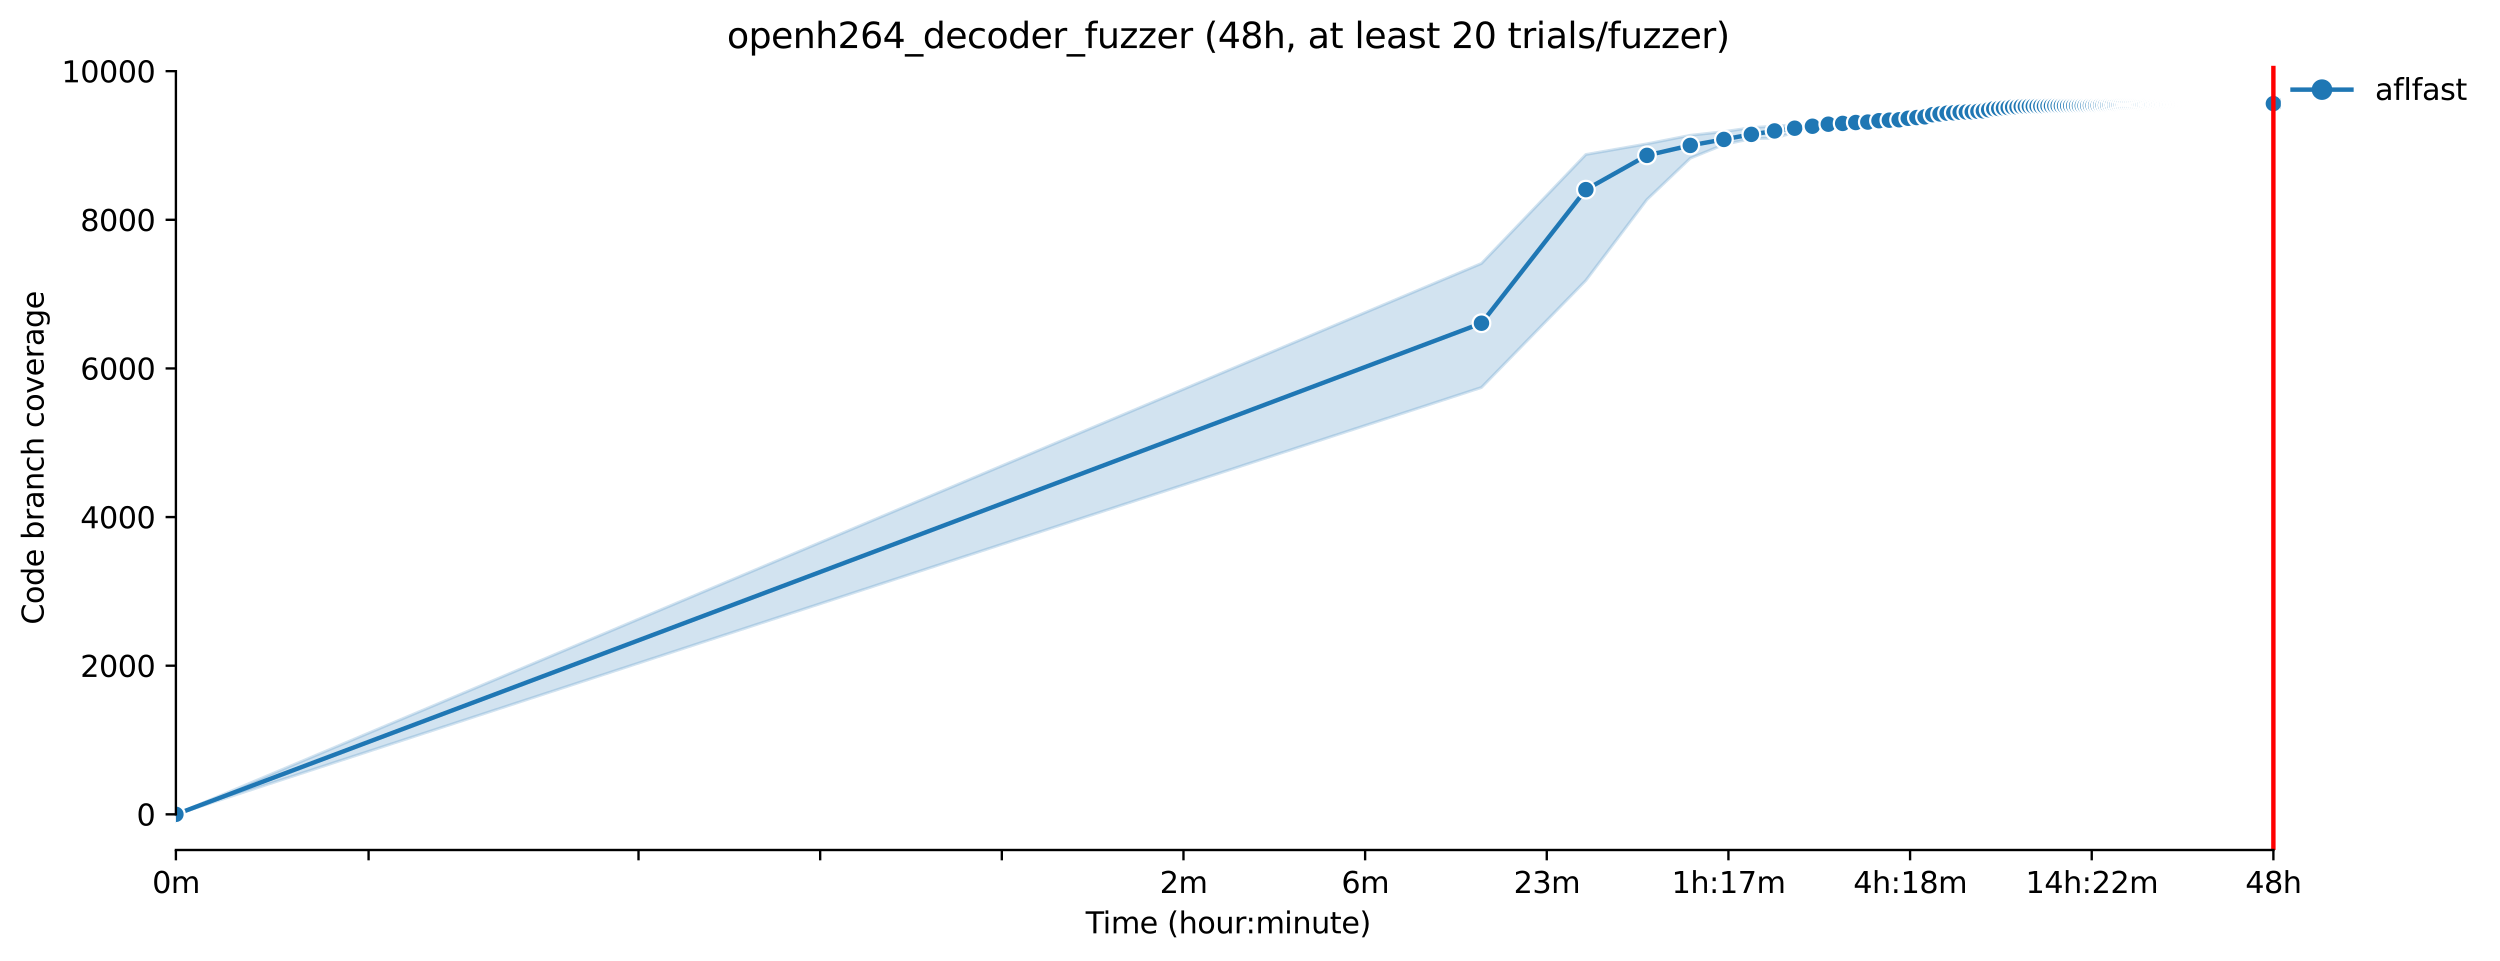 <?xml version="1.0" encoding="utf-8" standalone="no"?>
<!DOCTYPE svg PUBLIC "-//W3C//DTD SVG 1.1//EN"
  "http://www.w3.org/Graphics/SVG/1.1/DTD/svg11.dtd">
<svg xmlns:xlink="http://www.w3.org/1999/xlink" width="848.335pt" height="325.986pt" viewBox="0 0 848.335 325.986" xmlns="http://www.w3.org/2000/svg" version="1.1">
 <defs>
  <style type="text/css">*{stroke-linejoin: round; stroke-linecap: butt}</style>
 </defs>
 <g id="figure_1">
  <g id="patch_1">
   <path d="M 0 325.986 
L 848.335 325.986 
L 848.335 0 
L 0 0 
z
" style="fill: #ffffff"/>
  </g>
  <g id="axes_1">
   <g id="patch_2">
    <path d="M 59.691 288.43 
L 773.931 288.43 
L 773.931 22.318 
L 59.691 22.318 
z
" style="fill: #ffffff"/>
   </g>
   <g id="PolyCollection_1">
    <defs>
     <path id="m12296529b8" d="M 59.691 -49.652 
L 59.691 -49.652 
L 502.715 -194.507 
L 538.143 -230.834 
L 558.867 -258.271 
L 573.571 -272.293 
L 584.977 -276.946 
L 594.295 -278.913 
L 602.174 -279.089 
L 609 -281.143 
L 615.02 -282.103 
L 620.405 -282.91 
L 625.276 -283.364 
L 629.724 -283.452 
L 633.815 -283.805 
L 637.603 -283.931 
L 641.129 -284.398 
L 644.428 -284.662 
L 647.526 -284.99 
L 650.448 -285.305 
L 653.211 -285.57 
L 655.833 -285.759 
L 658.327 -285.86 
L 660.705 -286.049 
L 662.977 -286.163 
L 665.152 -286.226 
L 667.239 -286.402 
L 669.243 -286.466 
L 671.172 -286.554 
L 673.031 -286.629 
L 674.825 -286.78 
L 676.557 -286.957 
L 678.233 -287.008 
L 679.856 -287.058 
L 681.429 -287.083 
L 682.955 -287.323 
L 684.436 -287.726 
L 685.876 -287.928 
L 687.277 -287.953 
L 688.64 -288.155 
L 689.967 -288.18 
L 691.261 -288.483 
L 692.524 -288.559 
L 693.755 -288.609 
L 694.958 -288.647 
L 696.133 -288.773 
L 697.282 -288.773 
L 698.405 -288.823 
L 699.504 -289.088 
L 700.58 -289.227 
L 701.634 -289.24 
L 702.667 -289.327 
L 703.679 -289.466 
L 704.671 -289.441 
L 705.645 -289.429 
L 706.6 -289.492 
L 707.538 -289.757 
L 708.459 -289.757 
L 709.364 -289.895 
L 710.253 -289.883 
L 711.127 -289.945 
L 711.986 -289.908 
L 712.83 -289.971 
L 713.662 -289.971 
L 714.479 -290.033 
L 715.284 -289.983 
L 716.077 -290.009 
L 716.857 -290.047 
L 717.626 -290.084 
L 718.383 -290.034 
L 719.129 -290.097 
L 719.865 -290.097 
L 720.59 -290.059 
L 721.305 -290.135 
L 722.01 -290.135 
L 722.705 -290.135 
L 723.391 -290.147 
L 724.068 -290.173 
L 724.736 -290.223 
L 725.396 -290.236 
L 726.047 -290.248 
L 726.69 -290.236 
L 727.325 -290.248 
L 727.952 -290.248 
L 728.571 -290.261 
L 729.183 -290.261 
L 729.788 -290.261 
L 730.386 -290.261 
L 730.977 -290.261 
L 731.561 -290.261 
L 732.139 -290.299 
L 732.71 -290.299 
L 733.275 -290.299 
L 733.833 -290.299 
L 734.386 -290.299 
L 734.932 -290.299 
L 735.473 -290.261 
L 736.009 -290.261 
L 736.538 -290.298 
L 737.062 -290.299 
L 737.581 -290.299 
L 738.095 -290.311 
L 738.604 -290.337 
L 739.107 -290.324 
L 739.606 -290.336 
L 740.1 -290.337 
L 740.589 -290.311 
L 741.073 -290.336 
L 741.553 -290.337 
L 742.029 -290.311 
L 742.5 -290.311 
L 742.967 -290.337 
L 743.429 -290.337 
L 743.888 -290.337 
L 744.342 -290.337 
L 744.792 -290.349 
L 745.239 -290.387 
L 745.681 -290.412 
L 746.12 -290.425 
L 746.555 -290.425 
L 746.986 -290.425 
L 747.414 -290.425 
L 747.838 -290.425 
L 748.259 -290.425 
L 748.676 -290.425 
L 749.09 -290.437 
L 749.5 -290.437 
L 749.908 -290.437 
L 750.312 -290.437 
L 750.713 -290.437 
L 751.11 -290.437 
L 751.505 -290.437 
L 751.897 -290.45 
L 752.285 -290.45 
L 752.671 -290.45 
L 753.054 -290.45 
L 753.434 -290.463 
L 753.811 -290.463 
L 754.186 -290.475 
L 754.557 -290.475 
L 754.927 -290.463 
L 755.293 -290.475 
L 755.657 -290.475 
L 756.018 -290.475 
L 756.377 -290.475 
L 756.733 -290.475 
L 757.087 -290.475 
L 757.438 -290.475 
L 757.787 -290.475 
L 758.133 -290.463 
L 758.477 -290.475 
L 758.819 -290.475 
L 759.159 -290.5 
L 759.496 -290.488 
L 759.831 -290.5 
L 760.164 -290.5 
L 760.495 -290.5 
L 760.824 -290.5 
L 761.151 -290.5 
L 761.475 -290.5 
L 761.798 -290.488 
L 762.118 -290.5 
L 762.436 -290.5 
L 762.753 -290.5 
L 763.067 -290.5 
L 763.38 -290.5 
L 763.691 -290.5 
L 764 -290.5 
L 764.307 -290.513 
L 764.612 -290.513 
L 764.915 -290.488 
L 765.217 -290.513 
L 765.516 -290.513 
L 765.814 -290.513 
L 766.111 -290.513 
L 766.405 -290.513 
L 766.698 -290.513 
L 766.99 -290.513 
L 767.279 -290.513 
L 767.567 -290.513 
L 767.853 -290.513 
L 768.138 -290.513 
L 768.421 -290.513 
L 768.703 -290.512 
L 768.983 -290.513 
L 769.262 -290.513 
L 769.539 -290.513 
L 769.814 -290.488 
L 770.088 -290.513 
L 770.361 -290.513 
L 770.632 -290.513 
L 770.902 -290.513 
L 771.17 -290.5 
L 771.437 -290.513 
L 771.437 -291.522 
L 771.437 -291.522 
L 771.17 -291.522 
L 770.902 -291.572 
L 770.632 -291.572 
L 770.361 -291.522 
L 770.088 -291.523 
L 769.814 -291.522 
L 769.539 -291.522 
L 769.262 -291.522 
L 768.983 -291.572 
L 768.703 -291.522 
L 768.421 -291.522 
L 768.138 -291.572 
L 767.853 -291.497 
L 767.567 -291.522 
L 767.279 -291.522 
L 766.99 -291.522 
L 766.698 -291.497 
L 766.405 -291.522 
L 766.111 -291.497 
L 765.814 -291.497 
L 765.516 -291.498 
L 765.217 -291.497 
L 764.915 -291.497 
L 764.612 -291.497 
L 764.307 -291.497 
L 764 -291.497 
L 763.691 -291.497 
L 763.38 -291.572 
L 763.067 -291.497 
L 762.753 -291.572 
L 762.436 -291.572 
L 762.118 -291.497 
L 761.798 -291.497 
L 761.475 -291.572 
L 761.151 -291.498 
L 760.824 -291.497 
L 760.495 -291.484 
L 760.164 -291.484 
L 759.831 -291.547 
L 759.496 -291.484 
L 759.159 -291.484 
L 758.819 -291.484 
L 758.477 -291.547 
L 758.133 -291.484 
L 757.787 -291.484 
L 757.438 -291.484 
L 757.087 -291.484 
L 756.733 -291.471 
L 756.377 -291.522 
L 756.018 -291.473 
L 755.657 -291.471 
L 755.293 -291.473 
L 754.927 -291.471 
L 754.557 -291.446 
L 754.186 -291.522 
L 753.811 -291.471 
L 753.434 -291.471 
L 753.054 -291.471 
L 752.671 -291.471 
L 752.285 -291.471 
L 751.897 -291.471 
L 751.505 -291.471 
L 751.11 -291.473 
L 750.713 -291.473 
L 750.312 -291.471 
L 749.908 -291.471 
L 749.5 -291.471 
L 749.09 -291.522 
L 748.676 -291.471 
L 748.259 -291.471 
L 747.838 -291.471 
L 747.414 -291.471 
L 746.986 -291.471 
L 746.555 -291.421 
L 746.12 -291.471 
L 745.681 -291.471 
L 745.239 -291.473 
L 744.792 -291.471 
L 744.342 -291.473 
L 743.888 -291.471 
L 743.429 -291.471 
L 742.967 -291.471 
L 742.5 -291.471 
L 742.029 -291.434 
L 741.553 -291.421 
L 741.073 -291.421 
L 740.589 -291.421 
L 740.1 -291.421 
L 739.606 -291.421 
L 739.107 -291.421 
L 738.604 -291.421 
L 738.095 -291.421 
L 737.581 -291.421 
L 737.062 -291.421 
L 736.538 -291.421 
L 736.009 -291.421 
L 735.473 -291.421 
L 734.932 -291.421 
L 734.386 -291.408 
L 733.833 -291.396 
L 733.275 -291.408 
L 732.71 -291.408 
L 732.139 -291.408 
L 731.561 -291.408 
L 730.977 -291.421 
L 730.386 -291.32 
L 729.788 -291.32 
L 729.183 -291.307 
L 728.571 -291.194 
L 727.952 -291.194 
L 727.325 -290.992 
L 726.69 -290.992 
L 726.047 -291.118 
L 725.396 -291.118 
L 724.736 -290.98 
L 724.068 -290.967 
L 723.391 -290.816 
L 722.705 -290.727 
L 722.01 -290.677 
L 721.305 -290.639 
L 720.59 -290.614 
L 719.865 -290.513 
L 719.129 -290.5 
L 718.383 -290.463 
L 717.626 -290.425 
L 716.857 -290.412 
L 716.077 -290.412 
L 715.284 -290.412 
L 714.479 -290.412 
L 713.662 -290.412 
L 712.83 -290.412 
L 711.986 -290.4 
L 711.127 -290.4 
L 710.253 -290.4 
L 709.364 -290.387 
L 708.459 -290.387 
L 707.538 -290.387 
L 706.6 -290.387 
L 705.645 -290.387 
L 704.671 -290.387 
L 703.679 -290.387 
L 702.667 -290.387 
L 701.634 -290.387 
L 700.58 -290.387 
L 699.504 -290.387 
L 698.405 -290.387 
L 697.282 -290.387 
L 696.133 -290.349 
L 694.958 -290.349 
L 693.755 -290.311 
L 692.524 -290.324 
L 691.261 -290.299 
L 689.967 -290.311 
L 688.64 -290.274 
L 687.277 -290.274 
L 685.876 -290.248 
L 684.436 -290.248 
L 682.955 -290.16 
L 681.429 -290.147 
L 679.856 -290.122 
L 678.233 -290.135 
L 676.557 -290.11 
L 674.825 -290.047 
L 673.031 -289.908 
L 671.172 -289.857 
L 669.243 -289.757 
L 667.239 -289.681 
L 665.152 -289.605 
L 662.977 -289.605 
L 660.705 -289.479 
L 658.327 -289.353 
L 655.833 -288.874 
L 653.211 -288.322 
L 650.448 -288.123 
L 647.526 -287.663 
L 644.428 -287.047 
L 641.129 -286.781 
L 637.603 -286.205 
L 633.815 -285.873 
L 629.724 -285.23 
L 625.276 -284.839 
L 620.405 -284.423 
L 615.02 -284.259 
L 609 -283.628 
L 602.174 -283.212 
L 594.295 -282.658 
L 584.977 -281.321 
L 573.571 -280.073 
L 558.867 -277.179 
L 538.143 -273.566 
L 502.715 -236.596 
L 59.691 -49.652 
z
" style="stroke: #1f77b4; stroke-opacity: 0.2"/>
    </defs>
    <g clip-path="url(#p2f20609f34)">
     <use xlink:href="#m12296529b8" x="0" y="325.986" style="fill: #1f77b4; fill-opacity: 0.2; stroke: #1f77b4; stroke-opacity: 0.2"/>
    </g>
   </g>
   <g id="matplotlib.axis_1">
    <g id="xtick_1">
     <g id="line2d_1">
      <defs>
       <path id="m2c562e13d0" d="M 0 0 
L 0 3.5 
" style="stroke: #000000; stroke-width: 0.8"/>
      </defs>
      <g>
       <use xlink:href="#m2c562e13d0" x="59.691" y="288.43" style="stroke: #000000; stroke-width: 0.8"/>
      </g>
     </g>
     <g id="text_1">
      <!-- 0m -->
      <g transform="translate(51.639 303.029) scale(0.1 -0.1)">
       <defs>
        <path id="DejaVuSans-30" d="M 2034 4250 
Q 1547 4250 1301 3770 
Q 1056 3291 1056 2328 
Q 1056 1369 1301 889 
Q 1547 409 2034 409 
Q 2525 409 2770 889 
Q 3016 1369 3016 2328 
Q 3016 3291 2770 3770 
Q 2525 4250 2034 4250 
z
M 2034 4750 
Q 2819 4750 3233 4129 
Q 3647 3509 3647 2328 
Q 3647 1150 3233 529 
Q 2819 -91 2034 -91 
Q 1250 -91 836 529 
Q 422 1150 422 2328 
Q 422 3509 836 4129 
Q 1250 4750 2034 4750 
z
" transform="scale(0.016)"/>
        <path id="DejaVuSans-6d" d="M 3328 2828 
Q 3544 3216 3844 3400 
Q 4144 3584 4550 3584 
Q 5097 3584 5394 3201 
Q 5691 2819 5691 2113 
L 5691 0 
L 5113 0 
L 5113 2094 
Q 5113 2597 4934 2840 
Q 4756 3084 4391 3084 
Q 3944 3084 3684 2787 
Q 3425 2491 3425 1978 
L 3425 0 
L 2847 0 
L 2847 2094 
Q 2847 2600 2669 2842 
Q 2491 3084 2119 3084 
Q 1678 3084 1418 2786 
Q 1159 2488 1159 1978 
L 1159 0 
L 581 0 
L 581 3500 
L 1159 3500 
L 1159 2956 
Q 1356 3278 1631 3431 
Q 1906 3584 2284 3584 
Q 2666 3584 2933 3390 
Q 3200 3197 3328 2828 
z
" transform="scale(0.016)"/>
       </defs>
       <use xlink:href="#DejaVuSans-30"/>
       <use xlink:href="#DejaVuSans-6d" x="63.623"/>
      </g>
     </g>
    </g>
    <g id="xtick_2">
     <g id="line2d_2">
      <g>
       <use xlink:href="#m2c562e13d0" x="125.074" y="288.43" style="stroke: #000000; stroke-width: 0.8"/>
      </g>
     </g>
    </g>
    <g id="xtick_3">
     <g id="line2d_3">
      <g>
       <use xlink:href="#m2c562e13d0" x="216.67" y="288.43" style="stroke: #000000; stroke-width: 0.8"/>
      </g>
     </g>
    </g>
    <g id="xtick_4">
     <g id="line2d_4">
      <g>
       <use xlink:href="#m2c562e13d0" x="278.311" y="288.43" style="stroke: #000000; stroke-width: 0.8"/>
      </g>
     </g>
    </g>
    <g id="xtick_5">
     <g id="line2d_5">
      <g>
       <use xlink:href="#m2c562e13d0" x="339.952" y="288.43" style="stroke: #000000; stroke-width: 0.8"/>
      </g>
     </g>
    </g>
    <g id="xtick_6">
     <g id="line2d_6">
      <g>
       <use xlink:href="#m2c562e13d0" x="401.592" y="288.43" style="stroke: #000000; stroke-width: 0.8"/>
      </g>
     </g>
     <g id="text_2">
      <!-- 2m -->
      <g transform="translate(393.541 303.029) scale(0.1 -0.1)">
       <defs>
        <path id="DejaVuSans-32" d="M 1228 531 
L 3431 531 
L 3431 0 
L 469 0 
L 469 531 
Q 828 903 1448 1529 
Q 2069 2156 2228 2338 
Q 2531 2678 2651 2914 
Q 2772 3150 2772 3378 
Q 2772 3750 2511 3984 
Q 2250 4219 1831 4219 
Q 1534 4219 1204 4116 
Q 875 4013 500 3803 
L 500 4441 
Q 881 4594 1212 4672 
Q 1544 4750 1819 4750 
Q 2544 4750 2975 4387 
Q 3406 4025 3406 3419 
Q 3406 3131 3298 2873 
Q 3191 2616 2906 2266 
Q 2828 2175 2409 1742 
Q 1991 1309 1228 531 
z
" transform="scale(0.016)"/>
       </defs>
       <use xlink:href="#DejaVuSans-32"/>
       <use xlink:href="#DejaVuSans-6d" x="63.623"/>
      </g>
     </g>
    </g>
    <g id="xtick_7">
     <g id="line2d_7">
      <g>
       <use xlink:href="#m2c562e13d0" x="463.233" y="288.43" style="stroke: #000000; stroke-width: 0.8"/>
      </g>
     </g>
     <g id="text_3">
      <!-- 6m -->
      <g transform="translate(455.182 303.029) scale(0.1 -0.1)">
       <defs>
        <path id="DejaVuSans-36" d="M 2113 2584 
Q 1688 2584 1439 2293 
Q 1191 2003 1191 1497 
Q 1191 994 1439 701 
Q 1688 409 2113 409 
Q 2538 409 2786 701 
Q 3034 994 3034 1497 
Q 3034 2003 2786 2293 
Q 2538 2584 2113 2584 
z
M 3366 4563 
L 3366 3988 
Q 3128 4100 2886 4159 
Q 2644 4219 2406 4219 
Q 1781 4219 1451 3797 
Q 1122 3375 1075 2522 
Q 1259 2794 1537 2939 
Q 1816 3084 2150 3084 
Q 2853 3084 3261 2657 
Q 3669 2231 3669 1497 
Q 3669 778 3244 343 
Q 2819 -91 2113 -91 
Q 1303 -91 875 529 
Q 447 1150 447 2328 
Q 447 3434 972 4092 
Q 1497 4750 2381 4750 
Q 2619 4750 2861 4703 
Q 3103 4656 3366 4563 
z
" transform="scale(0.016)"/>
       </defs>
       <use xlink:href="#DejaVuSans-36"/>
       <use xlink:href="#DejaVuSans-6d" x="63.623"/>
      </g>
     </g>
    </g>
    <g id="xtick_8">
     <g id="line2d_8">
      <g>
       <use xlink:href="#m2c562e13d0" x="524.874" y="288.43" style="stroke: #000000; stroke-width: 0.8"/>
      </g>
     </g>
     <g id="text_4">
      <!-- 23m -->
      <g transform="translate(513.641 303.029) scale(0.1 -0.1)">
       <defs>
        <path id="DejaVuSans-33" d="M 2597 2516 
Q 3050 2419 3304 2112 
Q 3559 1806 3559 1356 
Q 3559 666 3084 287 
Q 2609 -91 1734 -91 
Q 1441 -91 1130 -33 
Q 819 25 488 141 
L 488 750 
Q 750 597 1062 519 
Q 1375 441 1716 441 
Q 2309 441 2620 675 
Q 2931 909 2931 1356 
Q 2931 1769 2642 2001 
Q 2353 2234 1838 2234 
L 1294 2234 
L 1294 2753 
L 1863 2753 
Q 2328 2753 2575 2939 
Q 2822 3125 2822 3475 
Q 2822 3834 2567 4026 
Q 2313 4219 1838 4219 
Q 1578 4219 1281 4162 
Q 984 4106 628 3988 
L 628 4550 
Q 988 4650 1302 4700 
Q 1616 4750 1894 4750 
Q 2613 4750 3031 4423 
Q 3450 4097 3450 3541 
Q 3450 3153 3228 2886 
Q 3006 2619 2597 2516 
z
" transform="scale(0.016)"/>
       </defs>
       <use xlink:href="#DejaVuSans-32"/>
       <use xlink:href="#DejaVuSans-33" x="63.623"/>
       <use xlink:href="#DejaVuSans-6d" x="127.246"/>
      </g>
     </g>
    </g>
    <g id="xtick_9">
     <g id="line2d_9">
      <g>
       <use xlink:href="#m2c562e13d0" x="586.515" y="288.43" style="stroke: #000000; stroke-width: 0.8"/>
      </g>
     </g>
     <g id="text_5">
      <!-- 1h:17m -->
      <g transform="translate(567.248 303.029) scale(0.1 -0.1)">
       <defs>
        <path id="DejaVuSans-31" d="M 794 531 
L 1825 531 
L 1825 4091 
L 703 3866 
L 703 4441 
L 1819 4666 
L 2450 4666 
L 2450 531 
L 3481 531 
L 3481 0 
L 794 0 
L 794 531 
z
" transform="scale(0.016)"/>
        <path id="DejaVuSans-68" d="M 3513 2113 
L 3513 0 
L 2938 0 
L 2938 2094 
Q 2938 2591 2744 2837 
Q 2550 3084 2163 3084 
Q 1697 3084 1428 2787 
Q 1159 2491 1159 1978 
L 1159 0 
L 581 0 
L 581 4863 
L 1159 4863 
L 1159 2956 
Q 1366 3272 1645 3428 
Q 1925 3584 2291 3584 
Q 2894 3584 3203 3211 
Q 3513 2838 3513 2113 
z
" transform="scale(0.016)"/>
        <path id="DejaVuSans-3a" d="M 750 794 
L 1409 794 
L 1409 0 
L 750 0 
L 750 794 
z
M 750 3309 
L 1409 3309 
L 1409 2516 
L 750 2516 
L 750 3309 
z
" transform="scale(0.016)"/>
        <path id="DejaVuSans-37" d="M 525 4666 
L 3525 4666 
L 3525 4397 
L 1831 0 
L 1172 0 
L 2766 4134 
L 525 4134 
L 525 4666 
z
" transform="scale(0.016)"/>
       </defs>
       <use xlink:href="#DejaVuSans-31"/>
       <use xlink:href="#DejaVuSans-68" x="63.623"/>
       <use xlink:href="#DejaVuSans-3a" x="127.002"/>
       <use xlink:href="#DejaVuSans-31" x="160.693"/>
       <use xlink:href="#DejaVuSans-37" x="224.316"/>
       <use xlink:href="#DejaVuSans-6d" x="287.939"/>
      </g>
     </g>
    </g>
    <g id="xtick_10">
     <g id="line2d_10">
      <g>
       <use xlink:href="#m2c562e13d0" x="648.156" y="288.43" style="stroke: #000000; stroke-width: 0.8"/>
      </g>
     </g>
     <g id="text_6">
      <!-- 4h:18m -->
      <g transform="translate(628.888 303.029) scale(0.1 -0.1)">
       <defs>
        <path id="DejaVuSans-34" d="M 2419 4116 
L 825 1625 
L 2419 1625 
L 2419 4116 
z
M 2253 4666 
L 3047 4666 
L 3047 1625 
L 3713 1625 
L 3713 1100 
L 3047 1100 
L 3047 0 
L 2419 0 
L 2419 1100 
L 313 1100 
L 313 1709 
L 2253 4666 
z
" transform="scale(0.016)"/>
        <path id="DejaVuSans-38" d="M 2034 2216 
Q 1584 2216 1326 1975 
Q 1069 1734 1069 1313 
Q 1069 891 1326 650 
Q 1584 409 2034 409 
Q 2484 409 2743 651 
Q 3003 894 3003 1313 
Q 3003 1734 2745 1975 
Q 2488 2216 2034 2216 
z
M 1403 2484 
Q 997 2584 770 2862 
Q 544 3141 544 3541 
Q 544 4100 942 4425 
Q 1341 4750 2034 4750 
Q 2731 4750 3128 4425 
Q 3525 4100 3525 3541 
Q 3525 3141 3298 2862 
Q 3072 2584 2669 2484 
Q 3125 2378 3379 2068 
Q 3634 1759 3634 1313 
Q 3634 634 3220 271 
Q 2806 -91 2034 -91 
Q 1263 -91 848 271 
Q 434 634 434 1313 
Q 434 1759 690 2068 
Q 947 2378 1403 2484 
z
M 1172 3481 
Q 1172 3119 1398 2916 
Q 1625 2713 2034 2713 
Q 2441 2713 2670 2916 
Q 2900 3119 2900 3481 
Q 2900 3844 2670 4047 
Q 2441 4250 2034 4250 
Q 1625 4250 1398 4047 
Q 1172 3844 1172 3481 
z
" transform="scale(0.016)"/>
       </defs>
       <use xlink:href="#DejaVuSans-34"/>
       <use xlink:href="#DejaVuSans-68" x="63.623"/>
       <use xlink:href="#DejaVuSans-3a" x="127.002"/>
       <use xlink:href="#DejaVuSans-31" x="160.693"/>
       <use xlink:href="#DejaVuSans-38" x="224.316"/>
       <use xlink:href="#DejaVuSans-6d" x="287.939"/>
      </g>
     </g>
    </g>
    <g id="xtick_11">
     <g id="line2d_11">
      <g>
       <use xlink:href="#m2c562e13d0" x="709.796" y="288.43" style="stroke: #000000; stroke-width: 0.8"/>
      </g>
     </g>
     <g id="text_7">
      <!-- 14h:22m -->
      <g transform="translate(687.348 303.029) scale(0.1 -0.1)">
       <use xlink:href="#DejaVuSans-31"/>
       <use xlink:href="#DejaVuSans-34" x="63.623"/>
       <use xlink:href="#DejaVuSans-68" x="127.246"/>
       <use xlink:href="#DejaVuSans-3a" x="190.625"/>
       <use xlink:href="#DejaVuSans-32" x="224.316"/>
       <use xlink:href="#DejaVuSans-32" x="287.939"/>
       <use xlink:href="#DejaVuSans-6d" x="351.562"/>
      </g>
     </g>
    </g>
    <g id="xtick_12">
     <g id="line2d_12">
      <g>
       <use xlink:href="#m2c562e13d0" x="771.437" y="288.43" style="stroke: #000000; stroke-width: 0.8"/>
      </g>
     </g>
     <g id="text_8">
      <!-- 48h -->
      <g transform="translate(761.906 303.029) scale(0.1 -0.1)">
       <use xlink:href="#DejaVuSans-34"/>
       <use xlink:href="#DejaVuSans-38" x="63.623"/>
       <use xlink:href="#DejaVuSans-68" x="127.246"/>
      </g>
     </g>
    </g>
    <g id="text_9">
     <!-- Time (hour:minute) -->
     <g transform="translate(368.404 316.707) scale(0.1 -0.1)">
      <defs>
       <path id="DejaVuSans-54" d="M -19 4666 
L 3928 4666 
L 3928 4134 
L 2272 4134 
L 2272 0 
L 1638 0 
L 1638 4134 
L -19 4134 
L -19 4666 
z
" transform="scale(0.016)"/>
       <path id="DejaVuSans-69" d="M 603 3500 
L 1178 3500 
L 1178 0 
L 603 0 
L 603 3500 
z
M 603 4863 
L 1178 4863 
L 1178 4134 
L 603 4134 
L 603 4863 
z
" transform="scale(0.016)"/>
       <path id="DejaVuSans-65" d="M 3597 1894 
L 3597 1613 
L 953 1613 
Q 991 1019 1311 708 
Q 1631 397 2203 397 
Q 2534 397 2845 478 
Q 3156 559 3463 722 
L 3463 178 
Q 3153 47 2828 -22 
Q 2503 -91 2169 -91 
Q 1331 -91 842 396 
Q 353 884 353 1716 
Q 353 2575 817 3079 
Q 1281 3584 2069 3584 
Q 2775 3584 3186 3129 
Q 3597 2675 3597 1894 
z
M 3022 2063 
Q 3016 2534 2758 2815 
Q 2500 3097 2075 3097 
Q 1594 3097 1305 2825 
Q 1016 2553 972 2059 
L 3022 2063 
z
" transform="scale(0.016)"/>
       <path id="DejaVuSans-20" transform="scale(0.016)"/>
       <path id="DejaVuSans-28" d="M 1984 4856 
Q 1566 4138 1362 3434 
Q 1159 2731 1159 2009 
Q 1159 1288 1364 580 
Q 1569 -128 1984 -844 
L 1484 -844 
Q 1016 -109 783 600 
Q 550 1309 550 2009 
Q 550 2706 781 3412 
Q 1013 4119 1484 4856 
L 1984 4856 
z
" transform="scale(0.016)"/>
       <path id="DejaVuSans-6f" d="M 1959 3097 
Q 1497 3097 1228 2736 
Q 959 2375 959 1747 
Q 959 1119 1226 758 
Q 1494 397 1959 397 
Q 2419 397 2687 759 
Q 2956 1122 2956 1747 
Q 2956 2369 2687 2733 
Q 2419 3097 1959 3097 
z
M 1959 3584 
Q 2709 3584 3137 3096 
Q 3566 2609 3566 1747 
Q 3566 888 3137 398 
Q 2709 -91 1959 -91 
Q 1206 -91 779 398 
Q 353 888 353 1747 
Q 353 2609 779 3096 
Q 1206 3584 1959 3584 
z
" transform="scale(0.016)"/>
       <path id="DejaVuSans-75" d="M 544 1381 
L 544 3500 
L 1119 3500 
L 1119 1403 
Q 1119 906 1312 657 
Q 1506 409 1894 409 
Q 2359 409 2629 706 
Q 2900 1003 2900 1516 
L 2900 3500 
L 3475 3500 
L 3475 0 
L 2900 0 
L 2900 538 
Q 2691 219 2414 64 
Q 2138 -91 1772 -91 
Q 1169 -91 856 284 
Q 544 659 544 1381 
z
M 1991 3584 
L 1991 3584 
z
" transform="scale(0.016)"/>
       <path id="DejaVuSans-72" d="M 2631 2963 
Q 2534 3019 2420 3045 
Q 2306 3072 2169 3072 
Q 1681 3072 1420 2755 
Q 1159 2438 1159 1844 
L 1159 0 
L 581 0 
L 581 3500 
L 1159 3500 
L 1159 2956 
Q 1341 3275 1631 3429 
Q 1922 3584 2338 3584 
Q 2397 3584 2469 3576 
Q 2541 3569 2628 3553 
L 2631 2963 
z
" transform="scale(0.016)"/>
       <path id="DejaVuSans-6e" d="M 3513 2113 
L 3513 0 
L 2938 0 
L 2938 2094 
Q 2938 2591 2744 2837 
Q 2550 3084 2163 3084 
Q 1697 3084 1428 2787 
Q 1159 2491 1159 1978 
L 1159 0 
L 581 0 
L 581 3500 
L 1159 3500 
L 1159 2956 
Q 1366 3272 1645 3428 
Q 1925 3584 2291 3584 
Q 2894 3584 3203 3211 
Q 3513 2838 3513 2113 
z
" transform="scale(0.016)"/>
       <path id="DejaVuSans-74" d="M 1172 4494 
L 1172 3500 
L 2356 3500 
L 2356 3053 
L 1172 3053 
L 1172 1153 
Q 1172 725 1289 603 
Q 1406 481 1766 481 
L 2356 481 
L 2356 0 
L 1766 0 
Q 1100 0 847 248 
Q 594 497 594 1153 
L 594 3053 
L 172 3053 
L 172 3500 
L 594 3500 
L 594 4494 
L 1172 4494 
z
" transform="scale(0.016)"/>
       <path id="DejaVuSans-29" d="M 513 4856 
L 1013 4856 
Q 1481 4119 1714 3412 
Q 1947 2706 1947 2009 
Q 1947 1309 1714 600 
Q 1481 -109 1013 -844 
L 513 -844 
Q 928 -128 1133 580 
Q 1338 1288 1338 2009 
Q 1338 2731 1133 3434 
Q 928 4138 513 4856 
z
" transform="scale(0.016)"/>
      </defs>
      <use xlink:href="#DejaVuSans-54"/>
      <use xlink:href="#DejaVuSans-69" x="57.959"/>
      <use xlink:href="#DejaVuSans-6d" x="85.742"/>
      <use xlink:href="#DejaVuSans-65" x="183.154"/>
      <use xlink:href="#DejaVuSans-20" x="244.678"/>
      <use xlink:href="#DejaVuSans-28" x="276.465"/>
      <use xlink:href="#DejaVuSans-68" x="315.479"/>
      <use xlink:href="#DejaVuSans-6f" x="378.857"/>
      <use xlink:href="#DejaVuSans-75" x="440.039"/>
      <use xlink:href="#DejaVuSans-72" x="503.418"/>
      <use xlink:href="#DejaVuSans-3a" x="542.781"/>
      <use xlink:href="#DejaVuSans-6d" x="576.473"/>
      <use xlink:href="#DejaVuSans-69" x="673.885"/>
      <use xlink:href="#DejaVuSans-6e" x="701.668"/>
      <use xlink:href="#DejaVuSans-75" x="765.047"/>
      <use xlink:href="#DejaVuSans-74" x="828.426"/>
      <use xlink:href="#DejaVuSans-65" x="867.635"/>
      <use xlink:href="#DejaVuSans-29" x="929.158"/>
     </g>
    </g>
   </g>
   <g id="matplotlib.axis_2">
    <g id="ytick_1">
     <g id="line2d_13">
      <defs>
       <path id="mb598496139" d="M 0 0 
L -3.5 0 
" style="stroke: #000000; stroke-width: 0.8"/>
      </defs>
      <g>
       <use xlink:href="#mb598496139" x="59.691" y="276.334" style="stroke: #000000; stroke-width: 0.8"/>
      </g>
     </g>
     <g id="text_10">
      <!-- 0 -->
      <g transform="translate(46.328 280.133) scale(0.1 -0.1)">
       <use xlink:href="#DejaVuSans-30"/>
      </g>
     </g>
    </g>
    <g id="ytick_2">
     <g id="line2d_14">
      <g>
       <use xlink:href="#mb598496139" x="59.691" y="225.897" style="stroke: #000000; stroke-width: 0.8"/>
      </g>
     </g>
     <g id="text_11">
      <!-- 2000 -->
      <g transform="translate(27.241 229.697) scale(0.1 -0.1)">
       <use xlink:href="#DejaVuSans-32"/>
       <use xlink:href="#DejaVuSans-30" x="63.623"/>
       <use xlink:href="#DejaVuSans-30" x="127.246"/>
       <use xlink:href="#DejaVuSans-30" x="190.869"/>
      </g>
     </g>
    </g>
    <g id="ytick_3">
     <g id="line2d_15">
      <g>
       <use xlink:href="#mb598496139" x="59.691" y="175.461" style="stroke: #000000; stroke-width: 0.8"/>
      </g>
     </g>
     <g id="text_12">
      <!-- 4000 -->
      <g transform="translate(27.241 179.26) scale(0.1 -0.1)">
       <use xlink:href="#DejaVuSans-34"/>
       <use xlink:href="#DejaVuSans-30" x="63.623"/>
       <use xlink:href="#DejaVuSans-30" x="127.246"/>
       <use xlink:href="#DejaVuSans-30" x="190.869"/>
      </g>
     </g>
    </g>
    <g id="ytick_4">
     <g id="line2d_16">
      <g>
       <use xlink:href="#mb598496139" x="59.691" y="125.024" style="stroke: #000000; stroke-width: 0.8"/>
      </g>
     </g>
     <g id="text_13">
      <!-- 6000 -->
      <g transform="translate(27.241 128.823) scale(0.1 -0.1)">
       <use xlink:href="#DejaVuSans-36"/>
       <use xlink:href="#DejaVuSans-30" x="63.623"/>
       <use xlink:href="#DejaVuSans-30" x="127.246"/>
       <use xlink:href="#DejaVuSans-30" x="190.869"/>
      </g>
     </g>
    </g>
    <g id="ytick_5">
     <g id="line2d_17">
      <g>
       <use xlink:href="#mb598496139" x="59.691" y="74.587" style="stroke: #000000; stroke-width: 0.8"/>
      </g>
     </g>
     <g id="text_14">
      <!-- 8000 -->
      <g transform="translate(27.241 78.386) scale(0.1 -0.1)">
       <use xlink:href="#DejaVuSans-38"/>
       <use xlink:href="#DejaVuSans-30" x="63.623"/>
       <use xlink:href="#DejaVuSans-30" x="127.246"/>
       <use xlink:href="#DejaVuSans-30" x="190.869"/>
      </g>
     </g>
    </g>
    <g id="ytick_6">
     <g id="line2d_18">
      <g>
       <use xlink:href="#mb598496139" x="59.691" y="24.15" style="stroke: #000000; stroke-width: 0.8"/>
      </g>
     </g>
     <g id="text_15">
      <!-- 10000 -->
      <g transform="translate(20.878 27.949) scale(0.1 -0.1)">
       <use xlink:href="#DejaVuSans-31"/>
       <use xlink:href="#DejaVuSans-30" x="63.623"/>
       <use xlink:href="#DejaVuSans-30" x="127.246"/>
       <use xlink:href="#DejaVuSans-30" x="190.869"/>
       <use xlink:href="#DejaVuSans-30" x="254.492"/>
      </g>
     </g>
    </g>
    <g id="text_16">
     <!-- Code branch coverage -->
     <g transform="translate(14.798 211.949) rotate(-90) scale(0.1 -0.1)">
      <defs>
       <path id="DejaVuSans-43" d="M 4122 4306 
L 4122 3641 
Q 3803 3938 3442 4084 
Q 3081 4231 2675 4231 
Q 1875 4231 1450 3742 
Q 1025 3253 1025 2328 
Q 1025 1406 1450 917 
Q 1875 428 2675 428 
Q 3081 428 3442 575 
Q 3803 722 4122 1019 
L 4122 359 
Q 3791 134 3420 21 
Q 3050 -91 2638 -91 
Q 1578 -91 968 557 
Q 359 1206 359 2328 
Q 359 3453 968 4101 
Q 1578 4750 2638 4750 
Q 3056 4750 3426 4639 
Q 3797 4528 4122 4306 
z
" transform="scale(0.016)"/>
       <path id="DejaVuSans-64" d="M 2906 2969 
L 2906 4863 
L 3481 4863 
L 3481 0 
L 2906 0 
L 2906 525 
Q 2725 213 2448 61 
Q 2172 -91 1784 -91 
Q 1150 -91 751 415 
Q 353 922 353 1747 
Q 353 2572 751 3078 
Q 1150 3584 1784 3584 
Q 2172 3584 2448 3432 
Q 2725 3281 2906 2969 
z
M 947 1747 
Q 947 1113 1208 752 
Q 1469 391 1925 391 
Q 2381 391 2643 752 
Q 2906 1113 2906 1747 
Q 2906 2381 2643 2742 
Q 2381 3103 1925 3103 
Q 1469 3103 1208 2742 
Q 947 2381 947 1747 
z
" transform="scale(0.016)"/>
       <path id="DejaVuSans-62" d="M 3116 1747 
Q 3116 2381 2855 2742 
Q 2594 3103 2138 3103 
Q 1681 3103 1420 2742 
Q 1159 2381 1159 1747 
Q 1159 1113 1420 752 
Q 1681 391 2138 391 
Q 2594 391 2855 752 
Q 3116 1113 3116 1747 
z
M 1159 2969 
Q 1341 3281 1617 3432 
Q 1894 3584 2278 3584 
Q 2916 3584 3314 3078 
Q 3713 2572 3713 1747 
Q 3713 922 3314 415 
Q 2916 -91 2278 -91 
Q 1894 -91 1617 61 
Q 1341 213 1159 525 
L 1159 0 
L 581 0 
L 581 4863 
L 1159 4863 
L 1159 2969 
z
" transform="scale(0.016)"/>
       <path id="DejaVuSans-61" d="M 2194 1759 
Q 1497 1759 1228 1600 
Q 959 1441 959 1056 
Q 959 750 1161 570 
Q 1363 391 1709 391 
Q 2188 391 2477 730 
Q 2766 1069 2766 1631 
L 2766 1759 
L 2194 1759 
z
M 3341 1997 
L 3341 0 
L 2766 0 
L 2766 531 
Q 2569 213 2275 61 
Q 1981 -91 1556 -91 
Q 1019 -91 701 211 
Q 384 513 384 1019 
Q 384 1609 779 1909 
Q 1175 2209 1959 2209 
L 2766 2209 
L 2766 2266 
Q 2766 2663 2505 2880 
Q 2244 3097 1772 3097 
Q 1472 3097 1187 3025 
Q 903 2953 641 2809 
L 641 3341 
Q 956 3463 1253 3523 
Q 1550 3584 1831 3584 
Q 2591 3584 2966 3190 
Q 3341 2797 3341 1997 
z
" transform="scale(0.016)"/>
       <path id="DejaVuSans-63" d="M 3122 3366 
L 3122 2828 
Q 2878 2963 2633 3030 
Q 2388 3097 2138 3097 
Q 1578 3097 1268 2742 
Q 959 2388 959 1747 
Q 959 1106 1268 751 
Q 1578 397 2138 397 
Q 2388 397 2633 464 
Q 2878 531 3122 666 
L 3122 134 
Q 2881 22 2623 -34 
Q 2366 -91 2075 -91 
Q 1284 -91 818 406 
Q 353 903 353 1747 
Q 353 2603 823 3093 
Q 1294 3584 2113 3584 
Q 2378 3584 2631 3529 
Q 2884 3475 3122 3366 
z
" transform="scale(0.016)"/>
       <path id="DejaVuSans-76" d="M 191 3500 
L 800 3500 
L 1894 563 
L 2988 3500 
L 3597 3500 
L 2284 0 
L 1503 0 
L 191 3500 
z
" transform="scale(0.016)"/>
       <path id="DejaVuSans-67" d="M 2906 1791 
Q 2906 2416 2648 2759 
Q 2391 3103 1925 3103 
Q 1463 3103 1205 2759 
Q 947 2416 947 1791 
Q 947 1169 1205 825 
Q 1463 481 1925 481 
Q 2391 481 2648 825 
Q 2906 1169 2906 1791 
z
M 3481 434 
Q 3481 -459 3084 -895 
Q 2688 -1331 1869 -1331 
Q 1566 -1331 1297 -1286 
Q 1028 -1241 775 -1147 
L 775 -588 
Q 1028 -725 1275 -790 
Q 1522 -856 1778 -856 
Q 2344 -856 2625 -561 
Q 2906 -266 2906 331 
L 2906 616 
Q 2728 306 2450 153 
Q 2172 0 1784 0 
Q 1141 0 747 490 
Q 353 981 353 1791 
Q 353 2603 747 3093 
Q 1141 3584 1784 3584 
Q 2172 3584 2450 3431 
Q 2728 3278 2906 2969 
L 2906 3500 
L 3481 3500 
L 3481 434 
z
" transform="scale(0.016)"/>
      </defs>
      <use xlink:href="#DejaVuSans-43"/>
      <use xlink:href="#DejaVuSans-6f" x="69.824"/>
      <use xlink:href="#DejaVuSans-64" x="131.006"/>
      <use xlink:href="#DejaVuSans-65" x="194.482"/>
      <use xlink:href="#DejaVuSans-20" x="256.006"/>
      <use xlink:href="#DejaVuSans-62" x="287.793"/>
      <use xlink:href="#DejaVuSans-72" x="351.27"/>
      <use xlink:href="#DejaVuSans-61" x="392.383"/>
      <use xlink:href="#DejaVuSans-6e" x="453.662"/>
      <use xlink:href="#DejaVuSans-63" x="517.041"/>
      <use xlink:href="#DejaVuSans-68" x="572.021"/>
      <use xlink:href="#DejaVuSans-20" x="635.4"/>
      <use xlink:href="#DejaVuSans-63" x="667.188"/>
      <use xlink:href="#DejaVuSans-6f" x="722.168"/>
      <use xlink:href="#DejaVuSans-76" x="783.35"/>
      <use xlink:href="#DejaVuSans-65" x="842.529"/>
      <use xlink:href="#DejaVuSans-72" x="904.053"/>
      <use xlink:href="#DejaVuSans-61" x="945.166"/>
      <use xlink:href="#DejaVuSans-67" x="1006.445"/>
      <use xlink:href="#DejaVuSans-65" x="1069.922"/>
     </g>
    </g>
   </g>
   <g id="line2d_19">
    <path d="M 59.691 276.334 
L 502.715 109.678 
L 538.143 64.348 
L 558.867 52.723 
L 573.571 49.343 
L 594.295 45.598 
L 609 43.505 
L 620.405 42.144 
L 633.815 41.425 
L 637.603 40.958 
L 644.428 40.643 
L 647.526 40.139 
L 653.211 39.647 
L 655.833 38.916 
L 662.977 38.273 
L 667.239 38.008 
L 669.243 37.957 
L 673.031 37.629 
L 676.557 36.898 
L 678.233 36.835 
L 682.955 36.318 
L 684.436 36.306 
L 685.876 36.129 
L 693.755 36.015 
L 696.133 35.915 
L 702.667 35.864 
L 711.986 35.776 
L 713.662 35.7 
L 719.129 35.599 
L 723.391 35.562 
L 740.589 35.473 
L 742.967 35.448 
L 761.798 35.347 
L 762.118 35.171 
L 771.437 35.158 
L 771.437 35.158 
" clip-path="url(#p2f20609f34)" style="fill: none; stroke: #1f77b4; stroke-width: 1.5; stroke-linecap: square"/>
    <defs>
     <path id="me275c8a3ac" d="M 0 3 
C 0.796 3 1.559 2.684 2.121 2.121 
C 2.684 1.559 3 0.796 3 0 
C 3 -0.796 2.684 -1.559 2.121 -2.121 
C 1.559 -2.684 0.796 -3 0 -3 
C -0.796 -3 -1.559 -2.684 -2.121 -2.121 
C -2.684 -1.559 -3 -0.796 -3 0 
C -3 0.796 -2.684 1.559 -2.121 2.121 
C -1.559 2.684 -0.796 3 0 3 
z
" style="stroke: #ffffff; stroke-width: 0.75"/>
    </defs>
    <g clip-path="url(#p2f20609f34)">
     <use xlink:href="#me275c8a3ac" x="59.691" y="276.334" style="fill: #1f77b4; stroke: #ffffff; stroke-width: 0.75"/>
     <use xlink:href="#me275c8a3ac" x="502.715" y="109.678" style="fill: #1f77b4; stroke: #ffffff; stroke-width: 0.75"/>
     <use xlink:href="#me275c8a3ac" x="538.143" y="64.348" style="fill: #1f77b4; stroke: #ffffff; stroke-width: 0.75"/>
     <use xlink:href="#me275c8a3ac" x="558.867" y="52.723" style="fill: #1f77b4; stroke: #ffffff; stroke-width: 0.75"/>
     <use xlink:href="#me275c8a3ac" x="573.571" y="49.343" style="fill: #1f77b4; stroke: #ffffff; stroke-width: 0.75"/>
     <use xlink:href="#me275c8a3ac" x="584.977" y="47.313" style="fill: #1f77b4; stroke: #ffffff; stroke-width: 0.75"/>
     <use xlink:href="#me275c8a3ac" x="594.295" y="45.598" style="fill: #1f77b4; stroke: #ffffff; stroke-width: 0.75"/>
     <use xlink:href="#me275c8a3ac" x="602.174" y="44.426" style="fill: #1f77b4; stroke: #ffffff; stroke-width: 0.75"/>
     <use xlink:href="#me275c8a3ac" x="609" y="43.505" style="fill: #1f77b4; stroke: #ffffff; stroke-width: 0.75"/>
     <use xlink:href="#me275c8a3ac" x="615.02" y="42.837" style="fill: #1f77b4; stroke: #ffffff; stroke-width: 0.75"/>
     <use xlink:href="#me275c8a3ac" x="620.405" y="42.144" style="fill: #1f77b4; stroke: #ffffff; stroke-width: 0.75"/>
     <use xlink:href="#me275c8a3ac" x="625.276" y="41.879" style="fill: #1f77b4; stroke: #ffffff; stroke-width: 0.75"/>
     <use xlink:href="#me275c8a3ac" x="629.724" y="41.576" style="fill: #1f77b4; stroke: #ffffff; stroke-width: 0.75"/>
     <use xlink:href="#me275c8a3ac" x="633.815" y="41.425" style="fill: #1f77b4; stroke: #ffffff; stroke-width: 0.75"/>
     <use xlink:href="#me275c8a3ac" x="637.603" y="40.958" style="fill: #1f77b4; stroke: #ffffff; stroke-width: 0.75"/>
     <use xlink:href="#me275c8a3ac" x="641.129" y="40.782" style="fill: #1f77b4; stroke: #ffffff; stroke-width: 0.75"/>
     <use xlink:href="#me275c8a3ac" x="644.428" y="40.643" style="fill: #1f77b4; stroke: #ffffff; stroke-width: 0.75"/>
     <use xlink:href="#me275c8a3ac" x="647.526" y="40.139" style="fill: #1f77b4; stroke: #ffffff; stroke-width: 0.75"/>
     <use xlink:href="#me275c8a3ac" x="650.448" y="39.887" style="fill: #1f77b4; stroke: #ffffff; stroke-width: 0.75"/>
     <use xlink:href="#me275c8a3ac" x="653.211" y="39.647" style="fill: #1f77b4; stroke: #ffffff; stroke-width: 0.75"/>
     <use xlink:href="#me275c8a3ac" x="655.833" y="38.916" style="fill: #1f77b4; stroke: #ffffff; stroke-width: 0.75"/>
     <use xlink:href="#me275c8a3ac" x="658.327" y="38.663" style="fill: #1f77b4; stroke: #ffffff; stroke-width: 0.75"/>
     <use xlink:href="#me275c8a3ac" x="660.705" y="38.399" style="fill: #1f77b4; stroke: #ffffff; stroke-width: 0.75"/>
     <use xlink:href="#me275c8a3ac" x="662.977" y="38.273" style="fill: #1f77b4; stroke: #ffffff; stroke-width: 0.75"/>
     <use xlink:href="#me275c8a3ac" x="665.152" y="38.096" style="fill: #1f77b4; stroke: #ffffff; stroke-width: 0.75"/>
     <use xlink:href="#me275c8a3ac" x="667.239" y="38.008" style="fill: #1f77b4; stroke: #ffffff; stroke-width: 0.75"/>
     <use xlink:href="#me275c8a3ac" x="669.243" y="37.957" style="fill: #1f77b4; stroke: #ffffff; stroke-width: 0.75"/>
     <use xlink:href="#me275c8a3ac" x="671.172" y="37.793" style="fill: #1f77b4; stroke: #ffffff; stroke-width: 0.75"/>
     <use xlink:href="#me275c8a3ac" x="673.031" y="37.629" style="fill: #1f77b4; stroke: #ffffff; stroke-width: 0.75"/>
     <use xlink:href="#me275c8a3ac" x="674.825" y="37.251" style="fill: #1f77b4; stroke: #ffffff; stroke-width: 0.75"/>
     <use xlink:href="#me275c8a3ac" x="676.557" y="36.898" style="fill: #1f77b4; stroke: #ffffff; stroke-width: 0.75"/>
     <use xlink:href="#me275c8a3ac" x="678.233" y="36.835" style="fill: #1f77b4; stroke: #ffffff; stroke-width: 0.75"/>
     <use xlink:href="#me275c8a3ac" x="679.856" y="36.633" style="fill: #1f77b4; stroke: #ffffff; stroke-width: 0.75"/>
     <use xlink:href="#me275c8a3ac" x="681.429" y="36.507" style="fill: #1f77b4; stroke: #ffffff; stroke-width: 0.75"/>
     <use xlink:href="#me275c8a3ac" x="682.955" y="36.318" style="fill: #1f77b4; stroke: #ffffff; stroke-width: 0.75"/>
     <use xlink:href="#me275c8a3ac" x="684.436" y="36.306" style="fill: #1f77b4; stroke: #ffffff; stroke-width: 0.75"/>
     <use xlink:href="#me275c8a3ac" x="685.876" y="36.129" style="fill: #1f77b4; stroke: #ffffff; stroke-width: 0.75"/>
     <use xlink:href="#me275c8a3ac" x="687.277" y="36.116" style="fill: #1f77b4; stroke: #ffffff; stroke-width: 0.75"/>
     <use xlink:href="#me275c8a3ac" x="688.64" y="36.066" style="fill: #1f77b4; stroke: #ffffff; stroke-width: 0.75"/>
     <use xlink:href="#me275c8a3ac" x="689.967" y="36.041" style="fill: #1f77b4; stroke: #ffffff; stroke-width: 0.75"/>
     <use xlink:href="#me275c8a3ac" x="691.261" y="36.028" style="fill: #1f77b4; stroke: #ffffff; stroke-width: 0.75"/>
     <use xlink:href="#me275c8a3ac" x="692.524" y="36.028" style="fill: #1f77b4; stroke: #ffffff; stroke-width: 0.75"/>
     <use xlink:href="#me275c8a3ac" x="693.755" y="36.015" style="fill: #1f77b4; stroke: #ffffff; stroke-width: 0.75"/>
     <use xlink:href="#me275c8a3ac" x="694.958" y="35.927" style="fill: #1f77b4; stroke: #ffffff; stroke-width: 0.75"/>
     <use xlink:href="#me275c8a3ac" x="696.133" y="35.915" style="fill: #1f77b4; stroke: #ffffff; stroke-width: 0.75"/>
     <use xlink:href="#me275c8a3ac" x="697.282" y="35.889" style="fill: #1f77b4; stroke: #ffffff; stroke-width: 0.75"/>
     <use xlink:href="#me275c8a3ac" x="698.405" y="35.889" style="fill: #1f77b4; stroke: #ffffff; stroke-width: 0.75"/>
     <use xlink:href="#me275c8a3ac" x="699.504" y="35.889" style="fill: #1f77b4; stroke: #ffffff; stroke-width: 0.75"/>
     <use xlink:href="#me275c8a3ac" x="700.58" y="35.889" style="fill: #1f77b4; stroke: #ffffff; stroke-width: 0.75"/>
     <use xlink:href="#me275c8a3ac" x="701.634" y="35.877" style="fill: #1f77b4; stroke: #ffffff; stroke-width: 0.75"/>
     <use xlink:href="#me275c8a3ac" x="702.667" y="35.864" style="fill: #1f77b4; stroke: #ffffff; stroke-width: 0.75"/>
     <use xlink:href="#me275c8a3ac" x="703.679" y="35.864" style="fill: #1f77b4; stroke: #ffffff; stroke-width: 0.75"/>
     <use xlink:href="#me275c8a3ac" x="704.671" y="35.864" style="fill: #1f77b4; stroke: #ffffff; stroke-width: 0.75"/>
     <use xlink:href="#me275c8a3ac" x="705.645" y="35.864" style="fill: #1f77b4; stroke: #ffffff; stroke-width: 0.75"/>
     <use xlink:href="#me275c8a3ac" x="706.6" y="35.864" style="fill: #1f77b4; stroke: #ffffff; stroke-width: 0.75"/>
     <use xlink:href="#me275c8a3ac" x="707.538" y="35.864" style="fill: #1f77b4; stroke: #ffffff; stroke-width: 0.75"/>
     <use xlink:href="#me275c8a3ac" x="708.459" y="35.864" style="fill: #1f77b4; stroke: #ffffff; stroke-width: 0.75"/>
     <use xlink:href="#me275c8a3ac" x="709.364" y="35.776" style="fill: #1f77b4; stroke: #ffffff; stroke-width: 0.75"/>
     <use xlink:href="#me275c8a3ac" x="710.253" y="35.776" style="fill: #1f77b4; stroke: #ffffff; stroke-width: 0.75"/>
     <use xlink:href="#me275c8a3ac" x="711.127" y="35.776" style="fill: #1f77b4; stroke: #ffffff; stroke-width: 0.75"/>
     <use xlink:href="#me275c8a3ac" x="711.986" y="35.776" style="fill: #1f77b4; stroke: #ffffff; stroke-width: 0.75"/>
     <use xlink:href="#me275c8a3ac" x="712.83" y="35.7" style="fill: #1f77b4; stroke: #ffffff; stroke-width: 0.75"/>
     <use xlink:href="#me275c8a3ac" x="713.662" y="35.7" style="fill: #1f77b4; stroke: #ffffff; stroke-width: 0.75"/>
     <use xlink:href="#me275c8a3ac" x="714.479" y="35.7" style="fill: #1f77b4; stroke: #ffffff; stroke-width: 0.75"/>
     <use xlink:href="#me275c8a3ac" x="715.284" y="35.7" style="fill: #1f77b4; stroke: #ffffff; stroke-width: 0.75"/>
     <use xlink:href="#me275c8a3ac" x="716.077" y="35.625" style="fill: #1f77b4; stroke: #ffffff; stroke-width: 0.75"/>
     <use xlink:href="#me275c8a3ac" x="716.857" y="35.625" style="fill: #1f77b4; stroke: #ffffff; stroke-width: 0.75"/>
     <use xlink:href="#me275c8a3ac" x="717.626" y="35.625" style="fill: #1f77b4; stroke: #ffffff; stroke-width: 0.75"/>
     <use xlink:href="#me275c8a3ac" x="718.383" y="35.612" style="fill: #1f77b4; stroke: #ffffff; stroke-width: 0.75"/>
     <use xlink:href="#me275c8a3ac" x="719.129" y="35.599" style="fill: #1f77b4; stroke: #ffffff; stroke-width: 0.75"/>
     <use xlink:href="#me275c8a3ac" x="719.865" y="35.574" style="fill: #1f77b4; stroke: #ffffff; stroke-width: 0.75"/>
     <use xlink:href="#me275c8a3ac" x="720.59" y="35.574" style="fill: #1f77b4; stroke: #ffffff; stroke-width: 0.75"/>
     <use xlink:href="#me275c8a3ac" x="721.305" y="35.574" style="fill: #1f77b4; stroke: #ffffff; stroke-width: 0.75"/>
     <use xlink:href="#me275c8a3ac" x="722.01" y="35.562" style="fill: #1f77b4; stroke: #ffffff; stroke-width: 0.75"/>
     <use xlink:href="#me275c8a3ac" x="722.705" y="35.562" style="fill: #1f77b4; stroke: #ffffff; stroke-width: 0.75"/>
     <use xlink:href="#me275c8a3ac" x="723.391" y="35.562" style="fill: #1f77b4; stroke: #ffffff; stroke-width: 0.75"/>
     <use xlink:href="#me275c8a3ac" x="724.068" y="35.562" style="fill: #1f77b4; stroke: #ffffff; stroke-width: 0.75"/>
     <use xlink:href="#me275c8a3ac" x="724.736" y="35.562" style="fill: #1f77b4; stroke: #ffffff; stroke-width: 0.75"/>
     <use xlink:href="#me275c8a3ac" x="725.396" y="35.562" style="fill: #1f77b4; stroke: #ffffff; stroke-width: 0.75"/>
     <use xlink:href="#me275c8a3ac" x="726.047" y="35.562" style="fill: #1f77b4; stroke: #ffffff; stroke-width: 0.75"/>
     <use xlink:href="#me275c8a3ac" x="726.69" y="35.536" style="fill: #1f77b4; stroke: #ffffff; stroke-width: 0.75"/>
     <use xlink:href="#me275c8a3ac" x="727.325" y="35.536" style="fill: #1f77b4; stroke: #ffffff; stroke-width: 0.75"/>
     <use xlink:href="#me275c8a3ac" x="727.952" y="35.511" style="fill: #1f77b4; stroke: #ffffff; stroke-width: 0.75"/>
     <use xlink:href="#me275c8a3ac" x="728.571" y="35.511" style="fill: #1f77b4; stroke: #ffffff; stroke-width: 0.75"/>
     <use xlink:href="#me275c8a3ac" x="729.183" y="35.511" style="fill: #1f77b4; stroke: #ffffff; stroke-width: 0.75"/>
     <use xlink:href="#me275c8a3ac" x="729.788" y="35.511" style="fill: #1f77b4; stroke: #ffffff; stroke-width: 0.75"/>
     <use xlink:href="#me275c8a3ac" x="730.386" y="35.511" style="fill: #1f77b4; stroke: #ffffff; stroke-width: 0.75"/>
     <use xlink:href="#me275c8a3ac" x="730.977" y="35.511" style="fill: #1f77b4; stroke: #ffffff; stroke-width: 0.75"/>
     <use xlink:href="#me275c8a3ac" x="731.561" y="35.511" style="fill: #1f77b4; stroke: #ffffff; stroke-width: 0.75"/>
     <use xlink:href="#me275c8a3ac" x="732.139" y="35.511" style="fill: #1f77b4; stroke: #ffffff; stroke-width: 0.75"/>
     <use xlink:href="#me275c8a3ac" x="732.71" y="35.511" style="fill: #1f77b4; stroke: #ffffff; stroke-width: 0.75"/>
     <use xlink:href="#me275c8a3ac" x="733.275" y="35.511" style="fill: #1f77b4; stroke: #ffffff; stroke-width: 0.75"/>
     <use xlink:href="#me275c8a3ac" x="733.833" y="35.511" style="fill: #1f77b4; stroke: #ffffff; stroke-width: 0.75"/>
     <use xlink:href="#me275c8a3ac" x="734.386" y="35.511" style="fill: #1f77b4; stroke: #ffffff; stroke-width: 0.75"/>
     <use xlink:href="#me275c8a3ac" x="734.932" y="35.511" style="fill: #1f77b4; stroke: #ffffff; stroke-width: 0.75"/>
     <use xlink:href="#me275c8a3ac" x="735.473" y="35.486" style="fill: #1f77b4; stroke: #ffffff; stroke-width: 0.75"/>
     <use xlink:href="#me275c8a3ac" x="736.009" y="35.486" style="fill: #1f77b4; stroke: #ffffff; stroke-width: 0.75"/>
     <use xlink:href="#me275c8a3ac" x="736.538" y="35.486" style="fill: #1f77b4; stroke: #ffffff; stroke-width: 0.75"/>
     <use xlink:href="#me275c8a3ac" x="737.062" y="35.486" style="fill: #1f77b4; stroke: #ffffff; stroke-width: 0.75"/>
     <use xlink:href="#me275c8a3ac" x="737.581" y="35.486" style="fill: #1f77b4; stroke: #ffffff; stroke-width: 0.75"/>
     <use xlink:href="#me275c8a3ac" x="738.095" y="35.486" style="fill: #1f77b4; stroke: #ffffff; stroke-width: 0.75"/>
     <use xlink:href="#me275c8a3ac" x="738.604" y="35.486" style="fill: #1f77b4; stroke: #ffffff; stroke-width: 0.75"/>
     <use xlink:href="#me275c8a3ac" x="739.107" y="35.473" style="fill: #1f77b4; stroke: #ffffff; stroke-width: 0.75"/>
     <use xlink:href="#me275c8a3ac" x="739.606" y="35.473" style="fill: #1f77b4; stroke: #ffffff; stroke-width: 0.75"/>
     <use xlink:href="#me275c8a3ac" x="740.1" y="35.473" style="fill: #1f77b4; stroke: #ffffff; stroke-width: 0.75"/>
     <use xlink:href="#me275c8a3ac" x="740.589" y="35.473" style="fill: #1f77b4; stroke: #ffffff; stroke-width: 0.75"/>
     <use xlink:href="#me275c8a3ac" x="741.073" y="35.448" style="fill: #1f77b4; stroke: #ffffff; stroke-width: 0.75"/>
     <use xlink:href="#me275c8a3ac" x="741.553" y="35.448" style="fill: #1f77b4; stroke: #ffffff; stroke-width: 0.75"/>
     <use xlink:href="#me275c8a3ac" x="742.029" y="35.448" style="fill: #1f77b4; stroke: #ffffff; stroke-width: 0.75"/>
     <use xlink:href="#me275c8a3ac" x="742.5" y="35.448" style="fill: #1f77b4; stroke: #ffffff; stroke-width: 0.75"/>
     <use xlink:href="#me275c8a3ac" x="742.967" y="35.448" style="fill: #1f77b4; stroke: #ffffff; stroke-width: 0.75"/>
     <use xlink:href="#me275c8a3ac" x="743.429" y="35.448" style="fill: #1f77b4; stroke: #ffffff; stroke-width: 0.75"/>
     <use xlink:href="#me275c8a3ac" x="743.888" y="35.448" style="fill: #1f77b4; stroke: #ffffff; stroke-width: 0.75"/>
     <use xlink:href="#me275c8a3ac" x="744.342" y="35.448" style="fill: #1f77b4; stroke: #ffffff; stroke-width: 0.75"/>
     <use xlink:href="#me275c8a3ac" x="744.792" y="35.448" style="fill: #1f77b4; stroke: #ffffff; stroke-width: 0.75"/>
     <use xlink:href="#me275c8a3ac" x="745.239" y="35.448" style="fill: #1f77b4; stroke: #ffffff; stroke-width: 0.75"/>
     <use xlink:href="#me275c8a3ac" x="745.681" y="35.448" style="fill: #1f77b4; stroke: #ffffff; stroke-width: 0.75"/>
     <use xlink:href="#me275c8a3ac" x="746.12" y="35.448" style="fill: #1f77b4; stroke: #ffffff; stroke-width: 0.75"/>
     <use xlink:href="#me275c8a3ac" x="746.555" y="35.448" style="fill: #1f77b4; stroke: #ffffff; stroke-width: 0.75"/>
     <use xlink:href="#me275c8a3ac" x="746.986" y="35.448" style="fill: #1f77b4; stroke: #ffffff; stroke-width: 0.75"/>
     <use xlink:href="#me275c8a3ac" x="747.414" y="35.448" style="fill: #1f77b4; stroke: #ffffff; stroke-width: 0.75"/>
     <use xlink:href="#me275c8a3ac" x="747.838" y="35.435" style="fill: #1f77b4; stroke: #ffffff; stroke-width: 0.75"/>
     <use xlink:href="#me275c8a3ac" x="748.259" y="35.435" style="fill: #1f77b4; stroke: #ffffff; stroke-width: 0.75"/>
     <use xlink:href="#me275c8a3ac" x="748.676" y="35.435" style="fill: #1f77b4; stroke: #ffffff; stroke-width: 0.75"/>
     <use xlink:href="#me275c8a3ac" x="749.09" y="35.435" style="fill: #1f77b4; stroke: #ffffff; stroke-width: 0.75"/>
     <use xlink:href="#me275c8a3ac" x="749.5" y="35.435" style="fill: #1f77b4; stroke: #ffffff; stroke-width: 0.75"/>
     <use xlink:href="#me275c8a3ac" x="749.908" y="35.435" style="fill: #1f77b4; stroke: #ffffff; stroke-width: 0.75"/>
     <use xlink:href="#me275c8a3ac" x="750.312" y="35.435" style="fill: #1f77b4; stroke: #ffffff; stroke-width: 0.75"/>
     <use xlink:href="#me275c8a3ac" x="750.713" y="35.41" style="fill: #1f77b4; stroke: #ffffff; stroke-width: 0.75"/>
     <use xlink:href="#me275c8a3ac" x="751.11" y="35.385" style="fill: #1f77b4; stroke: #ffffff; stroke-width: 0.75"/>
     <use xlink:href="#me275c8a3ac" x="751.505" y="35.385" style="fill: #1f77b4; stroke: #ffffff; stroke-width: 0.75"/>
     <use xlink:href="#me275c8a3ac" x="751.897" y="35.385" style="fill: #1f77b4; stroke: #ffffff; stroke-width: 0.75"/>
     <use xlink:href="#me275c8a3ac" x="752.285" y="35.385" style="fill: #1f77b4; stroke: #ffffff; stroke-width: 0.75"/>
     <use xlink:href="#me275c8a3ac" x="752.671" y="35.385" style="fill: #1f77b4; stroke: #ffffff; stroke-width: 0.75"/>
     <use xlink:href="#me275c8a3ac" x="753.054" y="35.385" style="fill: #1f77b4; stroke: #ffffff; stroke-width: 0.75"/>
     <use xlink:href="#me275c8a3ac" x="753.434" y="35.385" style="fill: #1f77b4; stroke: #ffffff; stroke-width: 0.75"/>
     <use xlink:href="#me275c8a3ac" x="753.811" y="35.385" style="fill: #1f77b4; stroke: #ffffff; stroke-width: 0.75"/>
     <use xlink:href="#me275c8a3ac" x="754.186" y="35.385" style="fill: #1f77b4; stroke: #ffffff; stroke-width: 0.75"/>
     <use xlink:href="#me275c8a3ac" x="754.557" y="35.385" style="fill: #1f77b4; stroke: #ffffff; stroke-width: 0.75"/>
     <use xlink:href="#me275c8a3ac" x="754.927" y="35.385" style="fill: #1f77b4; stroke: #ffffff; stroke-width: 0.75"/>
     <use xlink:href="#me275c8a3ac" x="755.293" y="35.385" style="fill: #1f77b4; stroke: #ffffff; stroke-width: 0.75"/>
     <use xlink:href="#me275c8a3ac" x="755.657" y="35.385" style="fill: #1f77b4; stroke: #ffffff; stroke-width: 0.75"/>
     <use xlink:href="#me275c8a3ac" x="756.018" y="35.385" style="fill: #1f77b4; stroke: #ffffff; stroke-width: 0.75"/>
     <use xlink:href="#me275c8a3ac" x="756.377" y="35.385" style="fill: #1f77b4; stroke: #ffffff; stroke-width: 0.75"/>
     <use xlink:href="#me275c8a3ac" x="756.733" y="35.385" style="fill: #1f77b4; stroke: #ffffff; stroke-width: 0.75"/>
     <use xlink:href="#me275c8a3ac" x="757.087" y="35.385" style="fill: #1f77b4; stroke: #ffffff; stroke-width: 0.75"/>
     <use xlink:href="#me275c8a3ac" x="757.438" y="35.385" style="fill: #1f77b4; stroke: #ffffff; stroke-width: 0.75"/>
     <use xlink:href="#me275c8a3ac" x="757.787" y="35.385" style="fill: #1f77b4; stroke: #ffffff; stroke-width: 0.75"/>
     <use xlink:href="#me275c8a3ac" x="758.133" y="35.385" style="fill: #1f77b4; stroke: #ffffff; stroke-width: 0.75"/>
     <use xlink:href="#me275c8a3ac" x="758.477" y="35.385" style="fill: #1f77b4; stroke: #ffffff; stroke-width: 0.75"/>
     <use xlink:href="#me275c8a3ac" x="758.819" y="35.372" style="fill: #1f77b4; stroke: #ffffff; stroke-width: 0.75"/>
     <use xlink:href="#me275c8a3ac" x="759.159" y="35.372" style="fill: #1f77b4; stroke: #ffffff; stroke-width: 0.75"/>
     <use xlink:href="#me275c8a3ac" x="759.496" y="35.372" style="fill: #1f77b4; stroke: #ffffff; stroke-width: 0.75"/>
     <use xlink:href="#me275c8a3ac" x="759.831" y="35.372" style="fill: #1f77b4; stroke: #ffffff; stroke-width: 0.75"/>
     <use xlink:href="#me275c8a3ac" x="760.164" y="35.372" style="fill: #1f77b4; stroke: #ffffff; stroke-width: 0.75"/>
     <use xlink:href="#me275c8a3ac" x="760.495" y="35.347" style="fill: #1f77b4; stroke: #ffffff; stroke-width: 0.75"/>
     <use xlink:href="#me275c8a3ac" x="760.824" y="35.347" style="fill: #1f77b4; stroke: #ffffff; stroke-width: 0.75"/>
     <use xlink:href="#me275c8a3ac" x="761.151" y="35.347" style="fill: #1f77b4; stroke: #ffffff; stroke-width: 0.75"/>
     <use xlink:href="#me275c8a3ac" x="761.475" y="35.347" style="fill: #1f77b4; stroke: #ffffff; stroke-width: 0.75"/>
     <use xlink:href="#me275c8a3ac" x="761.798" y="35.347" style="fill: #1f77b4; stroke: #ffffff; stroke-width: 0.75"/>
     <use xlink:href="#me275c8a3ac" x="762.118" y="35.171" style="fill: #1f77b4; stroke: #ffffff; stroke-width: 0.75"/>
     <use xlink:href="#me275c8a3ac" x="762.436" y="35.171" style="fill: #1f77b4; stroke: #ffffff; stroke-width: 0.75"/>
     <use xlink:href="#me275c8a3ac" x="762.753" y="35.171" style="fill: #1f77b4; stroke: #ffffff; stroke-width: 0.75"/>
     <use xlink:href="#me275c8a3ac" x="763.067" y="35.171" style="fill: #1f77b4; stroke: #ffffff; stroke-width: 0.75"/>
     <use xlink:href="#me275c8a3ac" x="763.38" y="35.171" style="fill: #1f77b4; stroke: #ffffff; stroke-width: 0.75"/>
     <use xlink:href="#me275c8a3ac" x="763.691" y="35.171" style="fill: #1f77b4; stroke: #ffffff; stroke-width: 0.75"/>
     <use xlink:href="#me275c8a3ac" x="764" y="35.171" style="fill: #1f77b4; stroke: #ffffff; stroke-width: 0.75"/>
     <use xlink:href="#me275c8a3ac" x="764.307" y="35.171" style="fill: #1f77b4; stroke: #ffffff; stroke-width: 0.75"/>
     <use xlink:href="#me275c8a3ac" x="764.612" y="35.171" style="fill: #1f77b4; stroke: #ffffff; stroke-width: 0.75"/>
     <use xlink:href="#me275c8a3ac" x="764.915" y="35.171" style="fill: #1f77b4; stroke: #ffffff; stroke-width: 0.75"/>
     <use xlink:href="#me275c8a3ac" x="765.217" y="35.171" style="fill: #1f77b4; stroke: #ffffff; stroke-width: 0.75"/>
     <use xlink:href="#me275c8a3ac" x="765.516" y="35.171" style="fill: #1f77b4; stroke: #ffffff; stroke-width: 0.75"/>
     <use xlink:href="#me275c8a3ac" x="765.814" y="35.171" style="fill: #1f77b4; stroke: #ffffff; stroke-width: 0.75"/>
     <use xlink:href="#me275c8a3ac" x="766.111" y="35.171" style="fill: #1f77b4; stroke: #ffffff; stroke-width: 0.75"/>
     <use xlink:href="#me275c8a3ac" x="766.405" y="35.158" style="fill: #1f77b4; stroke: #ffffff; stroke-width: 0.75"/>
     <use xlink:href="#me275c8a3ac" x="766.698" y="35.158" style="fill: #1f77b4; stroke: #ffffff; stroke-width: 0.75"/>
     <use xlink:href="#me275c8a3ac" x="766.99" y="35.158" style="fill: #1f77b4; stroke: #ffffff; stroke-width: 0.75"/>
     <use xlink:href="#me275c8a3ac" x="767.279" y="35.158" style="fill: #1f77b4; stroke: #ffffff; stroke-width: 0.75"/>
     <use xlink:href="#me275c8a3ac" x="767.567" y="35.158" style="fill: #1f77b4; stroke: #ffffff; stroke-width: 0.75"/>
     <use xlink:href="#me275c8a3ac" x="767.853" y="35.158" style="fill: #1f77b4; stroke: #ffffff; stroke-width: 0.75"/>
     <use xlink:href="#me275c8a3ac" x="768.138" y="35.158" style="fill: #1f77b4; stroke: #ffffff; stroke-width: 0.75"/>
     <use xlink:href="#me275c8a3ac" x="768.421" y="35.158" style="fill: #1f77b4; stroke: #ffffff; stroke-width: 0.75"/>
     <use xlink:href="#me275c8a3ac" x="768.703" y="35.158" style="fill: #1f77b4; stroke: #ffffff; stroke-width: 0.75"/>
     <use xlink:href="#me275c8a3ac" x="768.983" y="35.158" style="fill: #1f77b4; stroke: #ffffff; stroke-width: 0.75"/>
     <use xlink:href="#me275c8a3ac" x="769.262" y="35.158" style="fill: #1f77b4; stroke: #ffffff; stroke-width: 0.75"/>
     <use xlink:href="#me275c8a3ac" x="769.539" y="35.158" style="fill: #1f77b4; stroke: #ffffff; stroke-width: 0.75"/>
     <use xlink:href="#me275c8a3ac" x="769.814" y="35.158" style="fill: #1f77b4; stroke: #ffffff; stroke-width: 0.75"/>
     <use xlink:href="#me275c8a3ac" x="770.088" y="35.158" style="fill: #1f77b4; stroke: #ffffff; stroke-width: 0.75"/>
     <use xlink:href="#me275c8a3ac" x="770.361" y="35.158" style="fill: #1f77b4; stroke: #ffffff; stroke-width: 0.75"/>
     <use xlink:href="#me275c8a3ac" x="770.632" y="35.158" style="fill: #1f77b4; stroke: #ffffff; stroke-width: 0.75"/>
     <use xlink:href="#me275c8a3ac" x="770.902" y="35.158" style="fill: #1f77b4; stroke: #ffffff; stroke-width: 0.75"/>
     <use xlink:href="#me275c8a3ac" x="771.17" y="35.158" style="fill: #1f77b4; stroke: #ffffff; stroke-width: 0.75"/>
     <use xlink:href="#me275c8a3ac" x="771.437" y="35.158" style="fill: #1f77b4; stroke: #ffffff; stroke-width: 0.75"/>
    </g>
   </g>
   <g id="line2d_20"/>
   <g id="line2d_21">
    <path d="M 771.437 288.43 
L 771.437 22.318 
" clip-path="url(#p2f20609f34)" style="fill: none; stroke: #ff0000; stroke-width: 1.5; stroke-linecap: square"/>
   </g>
   <g id="patch_3">
    <path d="M 59.691 276.334 
L 59.691 24.15 
" style="fill: none; stroke: #000000; stroke-width: 0.8; stroke-linejoin: miter; stroke-linecap: square"/>
   </g>
   <g id="patch_4">
    <path d="M 59.691 288.43 
L 771.437 288.43 
" style="fill: none; stroke: #000000; stroke-width: 0.8; stroke-linejoin: miter; stroke-linecap: square"/>
   </g>
   <g id="text_17">
    <!-- openh264_decoder_fuzzer (48h, at least 20 trials/fuzzer) -->
    <g transform="translate(246.685 16.318) scale(0.12 -0.12)">
     <defs>
      <path id="DejaVuSans-70" d="M 1159 525 
L 1159 -1331 
L 581 -1331 
L 581 3500 
L 1159 3500 
L 1159 2969 
Q 1341 3281 1617 3432 
Q 1894 3584 2278 3584 
Q 2916 3584 3314 3078 
Q 3713 2572 3713 1747 
Q 3713 922 3314 415 
Q 2916 -91 2278 -91 
Q 1894 -91 1617 61 
Q 1341 213 1159 525 
z
M 3116 1747 
Q 3116 2381 2855 2742 
Q 2594 3103 2138 3103 
Q 1681 3103 1420 2742 
Q 1159 2381 1159 1747 
Q 1159 1113 1420 752 
Q 1681 391 2138 391 
Q 2594 391 2855 752 
Q 3116 1113 3116 1747 
z
" transform="scale(0.016)"/>
      <path id="DejaVuSans-5f" d="M 3263 -1063 
L 3263 -1509 
L -63 -1509 
L -63 -1063 
L 3263 -1063 
z
" transform="scale(0.016)"/>
      <path id="DejaVuSans-66" d="M 2375 4863 
L 2375 4384 
L 1825 4384 
Q 1516 4384 1395 4259 
Q 1275 4134 1275 3809 
L 1275 3500 
L 2222 3500 
L 2222 3053 
L 1275 3053 
L 1275 0 
L 697 0 
L 697 3053 
L 147 3053 
L 147 3500 
L 697 3500 
L 697 3744 
Q 697 4328 969 4595 
Q 1241 4863 1831 4863 
L 2375 4863 
z
" transform="scale(0.016)"/>
      <path id="DejaVuSans-7a" d="M 353 3500 
L 3084 3500 
L 3084 2975 
L 922 459 
L 3084 459 
L 3084 0 
L 275 0 
L 275 525 
L 2438 3041 
L 353 3041 
L 353 3500 
z
" transform="scale(0.016)"/>
      <path id="DejaVuSans-2c" d="M 750 794 
L 1409 794 
L 1409 256 
L 897 -744 
L 494 -744 
L 750 256 
L 750 794 
z
" transform="scale(0.016)"/>
      <path id="DejaVuSans-6c" d="M 603 4863 
L 1178 4863 
L 1178 0 
L 603 0 
L 603 4863 
z
" transform="scale(0.016)"/>
      <path id="DejaVuSans-73" d="M 2834 3397 
L 2834 2853 
Q 2591 2978 2328 3040 
Q 2066 3103 1784 3103 
Q 1356 3103 1142 2972 
Q 928 2841 928 2578 
Q 928 2378 1081 2264 
Q 1234 2150 1697 2047 
L 1894 2003 
Q 2506 1872 2764 1633 
Q 3022 1394 3022 966 
Q 3022 478 2636 193 
Q 2250 -91 1575 -91 
Q 1294 -91 989 -36 
Q 684 19 347 128 
L 347 722 
Q 666 556 975 473 
Q 1284 391 1588 391 
Q 1994 391 2212 530 
Q 2431 669 2431 922 
Q 2431 1156 2273 1281 
Q 2116 1406 1581 1522 
L 1381 1569 
Q 847 1681 609 1914 
Q 372 2147 372 2553 
Q 372 3047 722 3315 
Q 1072 3584 1716 3584 
Q 2034 3584 2315 3537 
Q 2597 3491 2834 3397 
z
" transform="scale(0.016)"/>
      <path id="DejaVuSans-2f" d="M 1625 4666 
L 2156 4666 
L 531 -594 
L 0 -594 
L 1625 4666 
z
" transform="scale(0.016)"/>
     </defs>
     <use xlink:href="#DejaVuSans-6f"/>
     <use xlink:href="#DejaVuSans-70" x="61.182"/>
     <use xlink:href="#DejaVuSans-65" x="124.658"/>
     <use xlink:href="#DejaVuSans-6e" x="186.182"/>
     <use xlink:href="#DejaVuSans-68" x="249.561"/>
     <use xlink:href="#DejaVuSans-32" x="312.939"/>
     <use xlink:href="#DejaVuSans-36" x="376.562"/>
     <use xlink:href="#DejaVuSans-34" x="440.186"/>
     <use xlink:href="#DejaVuSans-5f" x="503.809"/>
     <use xlink:href="#DejaVuSans-64" x="553.809"/>
     <use xlink:href="#DejaVuSans-65" x="617.285"/>
     <use xlink:href="#DejaVuSans-63" x="678.809"/>
     <use xlink:href="#DejaVuSans-6f" x="733.789"/>
     <use xlink:href="#DejaVuSans-64" x="794.971"/>
     <use xlink:href="#DejaVuSans-65" x="858.447"/>
     <use xlink:href="#DejaVuSans-72" x="919.971"/>
     <use xlink:href="#DejaVuSans-5f" x="961.084"/>
     <use xlink:href="#DejaVuSans-66" x="1011.084"/>
     <use xlink:href="#DejaVuSans-75" x="1046.289"/>
     <use xlink:href="#DejaVuSans-7a" x="1109.668"/>
     <use xlink:href="#DejaVuSans-7a" x="1162.158"/>
     <use xlink:href="#DejaVuSans-65" x="1214.648"/>
     <use xlink:href="#DejaVuSans-72" x="1276.172"/>
     <use xlink:href="#DejaVuSans-20" x="1317.285"/>
     <use xlink:href="#DejaVuSans-28" x="1349.072"/>
     <use xlink:href="#DejaVuSans-34" x="1388.086"/>
     <use xlink:href="#DejaVuSans-38" x="1451.709"/>
     <use xlink:href="#DejaVuSans-68" x="1515.332"/>
     <use xlink:href="#DejaVuSans-2c" x="1578.711"/>
     <use xlink:href="#DejaVuSans-20" x="1610.498"/>
     <use xlink:href="#DejaVuSans-61" x="1642.285"/>
     <use xlink:href="#DejaVuSans-74" x="1703.564"/>
     <use xlink:href="#DejaVuSans-20" x="1742.773"/>
     <use xlink:href="#DejaVuSans-6c" x="1774.561"/>
     <use xlink:href="#DejaVuSans-65" x="1802.344"/>
     <use xlink:href="#DejaVuSans-61" x="1863.867"/>
     <use xlink:href="#DejaVuSans-73" x="1925.146"/>
     <use xlink:href="#DejaVuSans-74" x="1977.246"/>
     <use xlink:href="#DejaVuSans-20" x="2016.455"/>
     <use xlink:href="#DejaVuSans-32" x="2048.242"/>
     <use xlink:href="#DejaVuSans-30" x="2111.865"/>
     <use xlink:href="#DejaVuSans-20" x="2175.488"/>
     <use xlink:href="#DejaVuSans-74" x="2207.275"/>
     <use xlink:href="#DejaVuSans-72" x="2246.484"/>
     <use xlink:href="#DejaVuSans-69" x="2287.598"/>
     <use xlink:href="#DejaVuSans-61" x="2315.381"/>
     <use xlink:href="#DejaVuSans-6c" x="2376.66"/>
     <use xlink:href="#DejaVuSans-73" x="2404.443"/>
     <use xlink:href="#DejaVuSans-2f" x="2456.543"/>
     <use xlink:href="#DejaVuSans-66" x="2490.234"/>
     <use xlink:href="#DejaVuSans-75" x="2525.439"/>
     <use xlink:href="#DejaVuSans-7a" x="2588.818"/>
     <use xlink:href="#DejaVuSans-7a" x="2641.309"/>
     <use xlink:href="#DejaVuSans-65" x="2693.799"/>
     <use xlink:href="#DejaVuSans-72" x="2755.322"/>
     <use xlink:href="#DejaVuSans-29" x="2796.436"/>
    </g>
   </g>
   <g id="legend_1">
    <g id="line2d_22">
     <path d="M 777.931 30.417 
L 787.931 30.417 
L 797.931 30.417 
" style="fill: none; stroke: #1f77b4; stroke-width: 1.5; stroke-linecap: square"/>
     <defs>
      <path id="m969c4b0694" d="M 0 3 
C 0.796 3 1.559 2.684 2.121 2.121 
C 2.684 1.559 3 0.796 3 0 
C 3 -0.796 2.684 -1.559 2.121 -2.121 
C 1.559 -2.684 0.796 -3 0 -3 
C -0.796 -3 -1.559 -2.684 -2.121 -2.121 
C -2.684 -1.559 -3 -0.796 -3 0 
C -3 0.796 -2.684 1.559 -2.121 2.121 
C -1.559 2.684 -0.796 3 0 3 
z
" style="stroke: #1f77b4"/>
     </defs>
     <g>
      <use xlink:href="#m969c4b0694" x="787.931" y="30.417" style="fill: #1f77b4; stroke: #1f77b4"/>
     </g>
    </g>
    <g id="text_18">
     <!-- aflfast -->
     <g transform="translate(805.931 33.917) scale(0.1 -0.1)">
      <use xlink:href="#DejaVuSans-61"/>
      <use xlink:href="#DejaVuSans-66" x="61.279"/>
      <use xlink:href="#DejaVuSans-6c" x="96.484"/>
      <use xlink:href="#DejaVuSans-66" x="124.268"/>
      <use xlink:href="#DejaVuSans-61" x="159.473"/>
      <use xlink:href="#DejaVuSans-73" x="220.752"/>
      <use xlink:href="#DejaVuSans-74" x="272.852"/>
     </g>
    </g>
   </g>
  </g>
 </g>
 <defs>
  <clipPath id="p2f20609f34">
   <rect x="59.691" y="22.318" width="714.24" height="266.112"/>
  </clipPath>
 </defs>
</svg>
